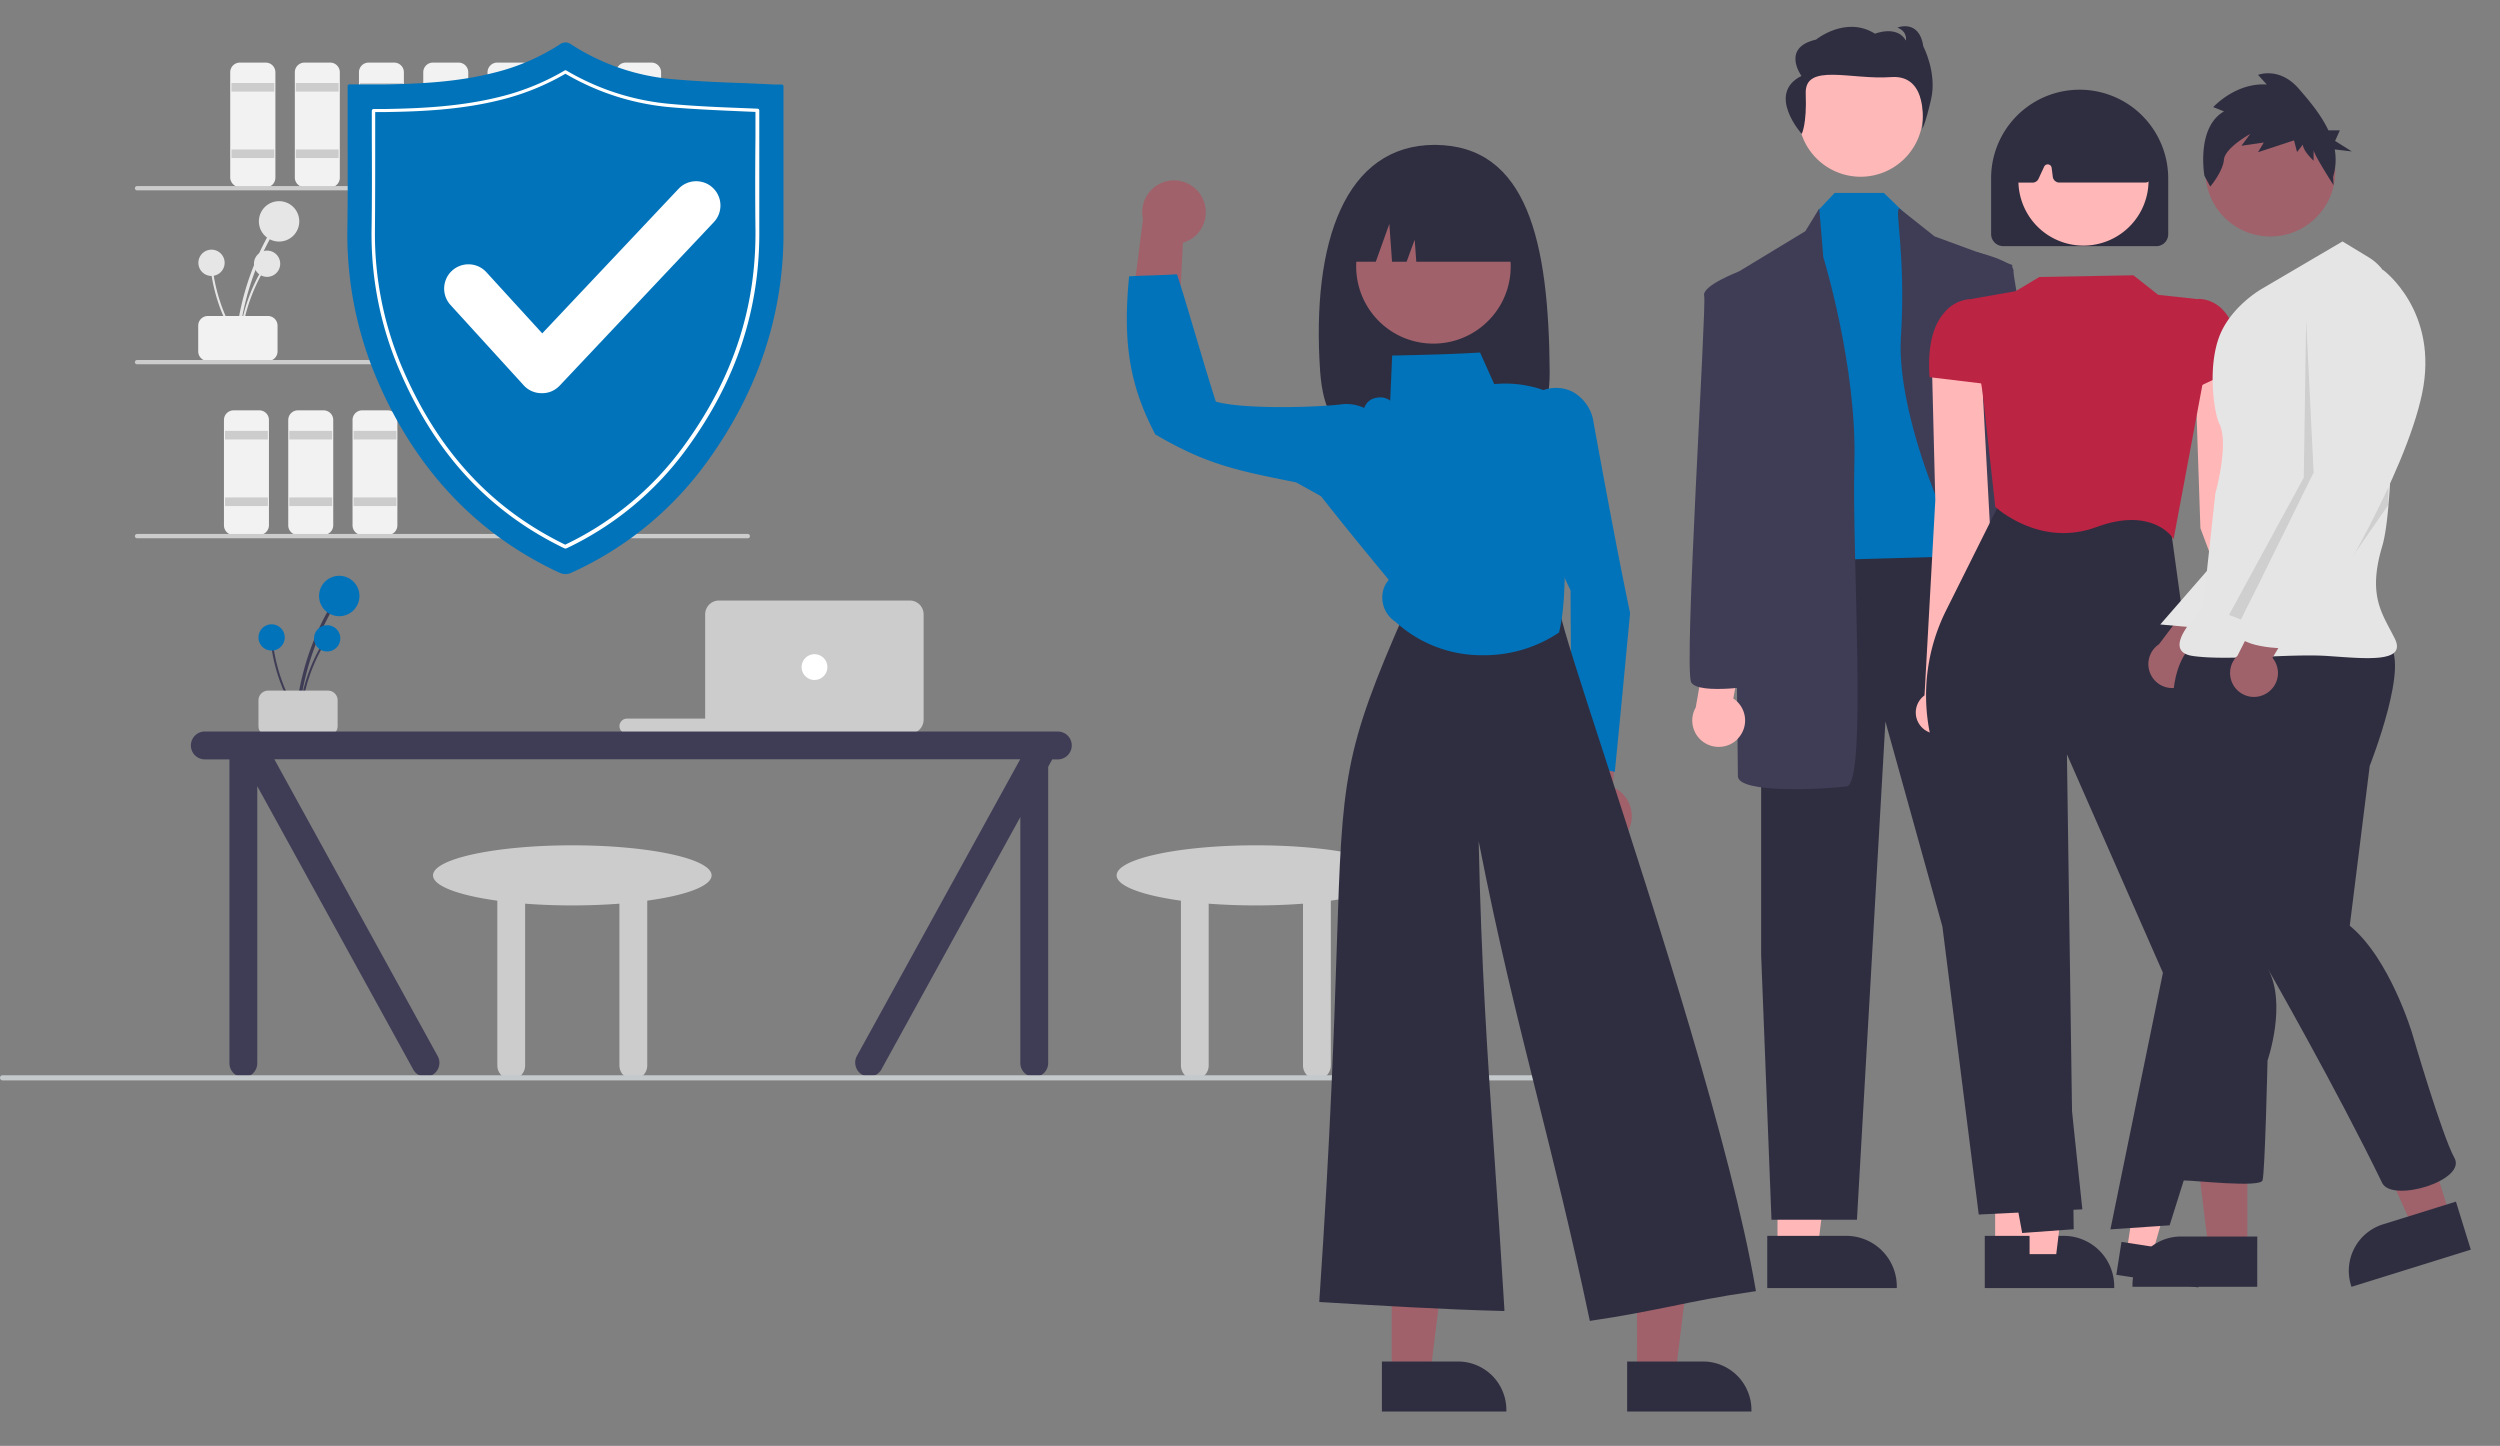 <svg id="Layer_1" data-name="Layer 1" xmlns="http://www.w3.org/2000/svg" xmlns:xlink="http://www.w3.org/1999/xlink" viewBox="0 0 619 358"><rect x="0" y="0" width="619" height="358" fill="#808080" stroke="none"/><defs><style>.cls-1{fill:none;}.cls-2{clip-path:url(#clip-path);}.cls-3{fill:#e6e6e6;}.cls-4{fill:#f2f2f2;}.cls-5{fill:#ccc;}.cls-6{fill:#3f3d56;}.cls-7{fill:#0073bb;}.cls-8{fill:#fff;}.cls-9{fill:#c4c9cc;}.cls-10{clip-path:url(#clip-path-2);}.cls-11{fill:#ffb7b7;}.cls-12{fill:#2f2e41;}.cls-13{fill:#ffb8b8;}.cls-14{fill:#bc2443;}.cls-15{fill:#9f616a;}.cls-16{fill:#a0616a;}.cls-17{fill:#e5e5e5;}.cls-18{opacity:0.1;isolation:isolate;}</style><clipPath id="clip-path"><rect class="cls-1" y="15.5" width="393" height="252"/></clipPath><clipPath id="clip-path-2"><rect class="cls-1" x="279" y="6.5" width="524" height="343"/></clipPath></defs><title>GroupInsurance</title><g class="cls-2"><path class="cls-3" d="M59.17,84.31a64.73,64.73,0,0,1,5.36-20.48c.8-1.8,1.69-3.57,2.66-5.29a.39.39,0,0,0,0-.3A.38.38,0,0,0,67,58a.42.42,0,0,0-.29,0,.4.4,0,0,0-.24.18A66.09,66.09,0,0,0,59.2,78.33c-.36,2-.64,4-.82,6-.05.51.74.51.79,0Z"/><path class="cls-3" d="M69.1,59.81a5,5,0,1,0-5-5A5,5,0,0,0,69.1,59.81Z"/><path class="cls-3" d="M59.68,84.44a41.92,41.92,0,0,1,3.48-13.28c.52-1.17,1.09-2.32,1.72-3.44a.25.25,0,0,0,0-.19.24.24,0,0,0-.11-.15.32.32,0,0,0-.19,0,.31.31,0,0,0-.16.11A42.86,42.86,0,0,0,59.7,80.57c-.24,1.28-.41,2.57-.53,3.87,0,.33.48.33.51,0Z"/><path class="cls-3" d="M66.12,68.55a3.25,3.25,0,1,0-3.24-3.25A3.24,3.24,0,0,0,66.12,68.55Z"/><path class="cls-3" d="M59,84.14a42.15,42.15,0,0,1-5.41-12.62c-.31-1.25-.56-2.51-.75-3.77a.27.27,0,0,0-.1-.17.24.24,0,0,0-.18,0,.27.27,0,0,0-.17.1.3.3,0,0,0-.06.18,42.92,42.92,0,0,0,4.31,13.25c.6,1.16,1.25,2.29,2,3.39C58.81,84.73,59.21,84.41,59,84.14Z"/><path class="cls-3" d="M52.36,68.32a3.25,3.25,0,1,0-3.24-3.24A3.24,3.24,0,0,0,52.36,68.32Z"/><path class="cls-4" d="M49.08,87V80.63a2.39,2.39,0,0,1,2.39-2.39H66.33a2.39,2.39,0,0,1,2.39,2.39V87a2.39,2.39,0,0,1-2.39,2.39H51.47A2.39,2.39,0,0,1,49.08,87Z"/><path class="cls-4" d="M65.8,46.34H59.43a2.39,2.39,0,0,1-1.69-.7A2.44,2.44,0,0,1,57,44V17.89a2.44,2.44,0,0,1,.7-1.69,2.39,2.39,0,0,1,1.69-.7H65.8a2.39,2.39,0,0,1,1.69.7,2.48,2.48,0,0,1,.7,1.69V44a2.48,2.48,0,0,1-.7,1.69A2.39,2.39,0,0,1,65.8,46.34Z"/><path class="cls-5" d="M67.92,20.55H57.31v2.13H67.92Z"/><path class="cls-5" d="M67.92,37H57.31v2.13H67.92Z"/><path class="cls-4" d="M81.72,46.34H75.35A2.39,2.39,0,0,1,73,44V17.89a2.39,2.39,0,0,1,2.39-2.39h6.37a2.35,2.35,0,0,1,1.68.7,2.39,2.39,0,0,1,.7,1.69V44a2.39,2.39,0,0,1-.7,1.69,2.35,2.35,0,0,1-1.68.7Z"/><path class="cls-5" d="M83.84,20.55H73.23v2.13H83.84Z"/><path class="cls-5" d="M83.84,37H73.23v2.13H83.84Z"/><path class="cls-4" d="M97.63,46.34H91.27A2.39,2.39,0,0,1,88.88,44V17.89a2.39,2.39,0,0,1,2.39-2.39h6.36A2.39,2.39,0,0,1,100,17.89V44a2.39,2.39,0,0,1-2.39,2.39Z"/><path class="cls-5" d="M99.76,20.55H89.14v2.13H99.76Z"/><path class="cls-5" d="M99.76,37H89.14v2.13H99.76Z"/><path class="cls-4" d="M106.12,89.41H99.76A2.39,2.39,0,0,1,97.37,87V61a2.39,2.39,0,0,1,2.39-2.39h6.36A2.39,2.39,0,0,1,108.51,61V87a2.39,2.39,0,0,1-2.39,2.39Z"/><path class="cls-5" d="M108.25,63.62H97.63v2.12h10.62Z"/><path class="cls-5" d="M108.25,80.1H97.63v2.13h10.62Z"/><path class="cls-4" d="M122,89.41h-6.37a2.35,2.35,0,0,1-1.68-.7,2.39,2.39,0,0,1-.7-1.69V61a2.39,2.39,0,0,1,.7-1.69,2.35,2.35,0,0,1,1.68-.7H122A2.39,2.39,0,0,1,124.43,61V87A2.39,2.39,0,0,1,122,89.41Z"/><path class="cls-5" d="M124.16,63.62H113.55v2.12h10.61Z"/><path class="cls-5" d="M124.16,80.1H113.55v2.13h10.61Z"/><path class="cls-4" d="M138,89.41h-6.37a2.39,2.39,0,0,1-1.69-.7,2.44,2.44,0,0,1-.7-1.69V61a2.44,2.44,0,0,1,.7-1.69,2.39,2.39,0,0,1,1.69-.7H138a2.39,2.39,0,0,1,1.69.7,2.44,2.44,0,0,1,.7,1.69V87a2.44,2.44,0,0,1-.7,1.69A2.39,2.39,0,0,1,138,89.41Z"/><path class="cls-5" d="M140.08,63.62H129.47v2.12h10.61Z"/><path class="cls-5" d="M140.08,80.1H129.47v2.13h10.61Z"/><path class="cls-4" d="M64.21,132.47H57.84a2.39,2.39,0,0,1-2.39-2.39V104a2.4,2.4,0,0,1,.7-1.7,2.44,2.44,0,0,1,1.69-.7h6.37a2.39,2.39,0,0,1,2.38,2.4v26.05a2.39,2.39,0,0,1-.7,1.69,2.35,2.35,0,0,1-1.68.7Z"/><path class="cls-5" d="M66.33,106.69H55.72v2.12H66.33Z"/><path class="cls-5" d="M66.33,123.17H55.72v2.13H66.33Z"/><path class="cls-4" d="M80.12,132.47H73.76a2.39,2.39,0,0,1-2.39-2.39V104a2.39,2.39,0,0,1,2.39-2.4h6.36a2.39,2.39,0,0,1,2.39,2.4v26.05a2.39,2.39,0,0,1-2.39,2.39Z"/><path class="cls-5" d="M82.25,106.69H71.63v2.12H82.25Z"/><path class="cls-5" d="M82.25,123.17H71.63v2.13H82.25Z"/><path class="cls-4" d="M96,132.47H89.67a2.35,2.35,0,0,1-1.68-.7,2.39,2.39,0,0,1-.7-1.69V104a2.39,2.39,0,0,1,2.38-2.4H96a2.39,2.39,0,0,1,2.39,2.4v26.05A2.39,2.39,0,0,1,96,132.47Z"/><path class="cls-5" d="M98.16,106.69H87.55v2.12H98.16Z"/><path class="cls-5" d="M98.16,123.17H87.55v2.13H98.16Z"/><path class="cls-4" d="M113.55,46.34h-6.37a2.35,2.35,0,0,1-1.68-.7,2.39,2.39,0,0,1-.7-1.69V17.89a2.39,2.39,0,0,1,.7-1.69,2.35,2.35,0,0,1,1.68-.7h6.37a2.39,2.39,0,0,1,2.39,2.39V44a2.39,2.39,0,0,1-2.39,2.39Z"/><path class="cls-5" d="M115.67,20.55H105.06v2.13h10.61Z"/><path class="cls-5" d="M115.67,37H105.06v2.13h10.61Z"/><path class="cls-4" d="M129.47,46.34H123.1a2.35,2.35,0,0,1-1.68-.7,2.45,2.45,0,0,1-.71-1.69V17.89a2.45,2.45,0,0,1,.71-1.69,2.35,2.35,0,0,1,1.68-.7h6.37a2.39,2.39,0,0,1,1.69.7,2.44,2.44,0,0,1,.7,1.69V44a2.44,2.44,0,0,1-.7,1.69,2.39,2.39,0,0,1-1.69.7Z"/><path class="cls-5" d="M131.59,20.55H121v2.13h10.61Z"/><path class="cls-5" d="M131.59,37H121v2.13h10.61Z"/><path class="cls-4" d="M145.39,46.34H139A2.39,2.39,0,0,1,136.63,44V17.89A2.39,2.39,0,0,1,139,15.5h6.37a2.35,2.35,0,0,1,1.68.7,2.39,2.39,0,0,1,.7,1.69V44a2.39,2.39,0,0,1-.7,1.69A2.35,2.35,0,0,1,145.39,46.34Z"/><path class="cls-5" d="M147.51,20.55H136.9v2.13h10.61Z"/><path class="cls-5" d="M147.51,37H136.9v2.13h10.61Z"/><path class="cls-4" d="M161.31,46.34h-6.37A2.39,2.39,0,0,1,152.55,44V17.89a2.39,2.39,0,0,1,2.39-2.39h6.37a2.35,2.35,0,0,1,1.68.7,2.39,2.39,0,0,1,.7,1.69V44a2.39,2.39,0,0,1-.7,1.69A2.35,2.35,0,0,1,161.31,46.34Z"/><path class="cls-5" d="M163.43,20.55H152.82v2.13h10.61Z"/><path class="cls-5" d="M163.43,37H152.82v2.13h10.61Z"/><path class="cls-5" d="M185.15,47.13H33.93a.51.51,0,0,1-.37-.15.55.55,0,0,1-.16-.38.55.55,0,0,1,.53-.53H185.15a.55.55,0,0,1,.38.16.51.51,0,0,1,.15.37.51.51,0,0,1-.53.53Z"/><path class="cls-5" d="M185.15,90.2H33.93a.51.51,0,0,1-.37-.15.55.55,0,0,1-.16-.38.55.55,0,0,1,.53-.53H185.15a.55.55,0,0,1,.38.16.51.51,0,0,1,.15.37.51.51,0,0,1-.53.53Z"/><path class="cls-5" d="M185.15,133.27H33.93a.51.51,0,0,1-.37-.15.55.55,0,0,1-.16-.38.55.55,0,0,1,.53-.53H185.15a.55.55,0,0,1,.38.16.51.51,0,0,1,.15.37.51.51,0,0,1-.53.53Z"/><path class="cls-5" d="M176.19,216.74c0-4.11-15.44-7.44-34.48-7.44s-34.49,3.33-34.49,7.44c0,2.64,6.35,4.95,15.92,6.27V263.8a3.43,3.43,0,0,0,3.44,3.45,3.42,3.42,0,0,0,2.44-1,3.45,3.45,0,0,0,1-2.44V223.75c3.65.28,7.58.43,11.68.43s8-.15,11.67-.43V263.8a3.45,3.45,0,0,0,5.89,2.44,3.49,3.49,0,0,0,1-2.44V223C169.85,221.69,176.19,219.38,176.19,216.74Z"/><path class="cls-6" d="M74.05,177.07a65.19,65.19,0,0,1,5.36-20.48q1.22-2.7,2.66-5.3a.42.42,0,0,0,0-.29.48.48,0,0,0-.18-.24.45.45,0,0,0-.3,0,.43.43,0,0,0-.24.18,65.72,65.72,0,0,0-7.3,20.19c-.37,2-.64,4-.83,6,0,.51.75.5.79,0Z"/><path class="cls-7" d="M84,152.57a5,5,0,1,0-5-5A5,5,0,0,0,84,152.57Z"/><path class="cls-6" d="M74.56,177.2A42.12,42.12,0,0,1,78,163.92c.52-1.18,1.1-2.32,1.73-3.44a.25.25,0,0,0-.1-.34.21.21,0,0,0-.19,0,.21.21,0,0,0-.15.11,42.64,42.64,0,0,0-4.74,13.1c-.24,1.29-.42,2.58-.54,3.88,0,.33.48.33.51,0Z"/><path class="cls-7" d="M81,161.31a3.25,3.25,0,1,0-3.24-3.25A3.25,3.25,0,0,0,81,161.31Z"/><path class="cls-6" d="M73.92,176.9a42.26,42.26,0,0,1-5.41-12.62q-.47-1.87-.75-3.78a.27.27,0,0,0-.1-.16.26.26,0,0,0-.19-.05.23.23,0,0,0-.16.1.21.21,0,0,0-.06.18,42.66,42.66,0,0,0,4.31,13.25c.6,1.16,1.25,2.29,2,3.39C73.69,177.49,74.1,177.17,73.92,176.9Z"/><path class="cls-7" d="M67.25,161.08A3.25,3.25,0,1,0,64,157.83,3.24,3.24,0,0,0,67.25,161.08Z"/><path class="cls-5" d="M64,179.77v-6.38A2.39,2.39,0,0,1,66.36,171H81.22a2.35,2.35,0,0,1,1.68.7,2.39,2.39,0,0,1,.7,1.69v6.38a2.36,2.36,0,0,1-.7,1.69,2.4,2.4,0,0,1-1.68.71H66.36a2.45,2.45,0,0,1-1.69-.71A2.36,2.36,0,0,1,64,179.77Z"/><path class="cls-5" d="M197.15,177.93H155.24a1.86,1.86,0,0,0,0,3.72h41.91a1.86,1.86,0,0,0,0-3.72Z"/><path class="cls-5" d="M225.28,181.65H178.05a3.48,3.48,0,0,1-3.45-3.46V152.14a3.47,3.47,0,0,1,1-2.45,3.41,3.41,0,0,1,2.43-1h47.23a3.41,3.41,0,0,1,2.43,1,3.46,3.46,0,0,1,1,2.45v26.05a3.47,3.47,0,0,1-3.44,3.46Z"/><path class="cls-8" d="M201.66,168.36a3.19,3.19,0,1,0-3.18-3.19A3.19,3.19,0,0,0,201.66,168.36Z"/><path class="cls-5" d="M345.46,216.74c0-4.11-15.44-7.44-34.49-7.44s-34.49,3.33-34.49,7.44c0,2.64,6.35,4.95,15.92,6.27V263.8a3.45,3.45,0,0,0,1,2.44,3.44,3.44,0,0,0,4.87,0,3.45,3.45,0,0,0,1-2.44V223.75c3.65.28,7.58.43,11.68.43s8-.15,11.67-.43V263.8a3.45,3.45,0,0,0,5.89,2.44,3.49,3.49,0,0,0,1-2.44V223C339.11,221.69,345.46,219.38,345.46,216.74Z"/><path class="cls-6" d="M261.89,181.12H50.71a3.46,3.46,0,0,0-2.44,5.9,3.48,3.48,0,0,0,2.44,1h6.1v75.24a3.45,3.45,0,0,0,5.89,2.44,3.49,3.49,0,0,0,1-2.44v-68.6l38.66,70.23a3.46,3.46,0,0,0,4.71,1.26,3.46,3.46,0,0,0,1.27-4.72L67.93,188H252.6v0l-40.39,73.37a3.45,3.45,0,1,0,6,3.46l34.42-62.52v60.89a3.45,3.45,0,1,0,6.9,0V189.85l1-1.82h1.39a3.46,3.46,0,0,0,2.44-5.9,3.45,3.45,0,0,0-2.44-1Z"/><path class="cls-9" d="M392.37,267.5H.63a.6.6,0,0,1-.44-.19.6.6,0,0,1-.19-.44.64.64,0,0,1,.19-.45.6.6,0,0,1,.44-.19H392.37a.64.64,0,0,1,.45.19.63.63,0,0,1-.45,1.08Z"/></g><g class="cls-10"><path class="cls-11" d="M494,309.21h9.94l4.73-38.44H494Z"/><path class="cls-12" d="M491.43,306H511a12.5,12.5,0,0,1,12.48,12.51v.41H491.43Z"/><path class="cls-11" d="M440.11,309.21h9.95l4.73-38.44H440.11Z"/><path class="cls-12" d="M437.57,306h19.59a12.51,12.51,0,0,1,12.49,12.51v.41H437.57Z"/><path class="cls-12" d="M436.06,135v101.5L438.62,302h21.16l7.05-123.34,14.11,50.75,9,71.31,25.65-1.29L498.25,135Z"/><path class="cls-13" d="M460.65,43.76a15.42,15.42,0,1,0-15.38-15.42A15.41,15.41,0,0,0,460.65,43.76Z"/><path class="cls-7" d="M454.26,47.77l-4.1,4.34-3.84,86.72,45.52-1.28-10.9-75.81-9.62-9.23-4.88-4.74Z"/><path class="cls-6" d="M447,57.24l3.45-5.62,1,12.05s8.34,27,7.7,50.75,3.2,79.66-1.93,80.3-26.92,1.93-26.92-2.57-1.29-124-1.29-124Z"/><path class="cls-6" d="M470.29,51.62,479,58.53l19.24,7.07s0,82.22,3.85,101.5S513,188.3,504,188.94s-8.34-2.57-8.34-2.57,6.42-32.12-1.92-38.55-24.36-43.68-23.08-64.24S469,51.62,470.29,51.62Z"/><path class="cls-12" d="M446.1,33.16s1.3-2.3,1-10,11.37-3.33,21.13-4.07,7.7,12.83,7.7,12.83.7-.8,2.21-7.35-1.92-13.07-1.92-13.07c-1-6.88-6.44-4.67-6.44-4.67,2.62,1,2.12,3.2,2.12,3.2-2.22-3.89-7.65-1.69-7.65-1.69C457,3.8,449.66,9.8,449.66,9.8c-8.75,2-3.62,9-3.62,9C437.24,23.22,446.1,33.16,446.1,33.16Z"/><path class="cls-11" d="M430.31,182.86a6.51,6.51,0,0,0-1.15-9.91l2.77-14.6-8.44-3.85-3.63,20.67a6.53,6.53,0,0,0,6.29,9.73,6.46,6.46,0,0,0,4.16-2Z"/><path class="cls-6" d="M432.21,68.16l-1.7-.91s-9.2,3.48-8.56,6-5.13,92.51-3.2,95.72,17.31.64,17.31.64Z"/><path class="cls-11" d="M505.4,176.8a6.49,6.49,0,0,1-2.43-4.93,6.51,6.51,0,0,1,2.2-5l-4.76-14.07,7.83-5,6.45,20a6.53,6.53,0,0,1-9.29,9.05Z"/><path class="cls-6" d="M497.89,164.54s15.59.41,17.05-3-16.67-91.72-16.39-94.35-9.31-4.81-9.31-4.81l-1.56,1.14Z"/><path class="cls-11" d="M566.81,168.51l-9.65-47.41-4.25-35-9.39,6.09,1.3,38.59,15,40a5.22,5.22,0,0,0,.63,5.8,5.17,5.17,0,0,0,2.55,1.67,5.25,5.25,0,0,0,3-.05,5.1,5.1,0,0,0,2.5-1.73,5.17,5.17,0,0,0,1.12-2.83,5.2,5.2,0,0,0-2.84-5.09Z"/><path class="cls-11" d="M476.51,172.17l2.67-48.3-.88-35.26,12.42,4.66,2.07,38.36-9,41.73a5.22,5.22,0,0,1,.22,5.83,5.13,5.13,0,0,1-2.28,2,5.19,5.19,0,0,1-3,.4,5.06,5.06,0,0,1-2.73-1.35,5.23,5.23,0,0,1-1.31-5.68,5.28,5.28,0,0,1,1.86-2.41Z"/><path class="cls-11" d="M502.53,312.61h6.34l3-24.53h-9.37Z"/><path class="cls-12" d="M500.91,310.53h12.5a8,8,0,0,1,8,8v.26H500.91Z"/><path class="cls-11" d="M526.57,309.8l6.27,1L539.57,287l-9.26-1.44Z"/><path class="cls-12" d="M525.28,307.49l12.36,1.92h0a7.94,7.94,0,0,1,5.21,3.17,8,8,0,0,1,1.44,5.94l0,.25L524,315.64Z"/><path class="cls-12" d="M500.66,305.29l0-.18-23-124.48a47.09,47.09,0,0,1,4.15-29.4l13.91-27.87,41.5,5.63,4.89,35.48,17.45,67.69v.06l-22.36,71.17-14.66,1,13-63.53-23.77-54.09,1.68,117.59Z"/><path class="cls-14" d="M538.17,133.54l-.27-.43c0-.08-5.09-7.69-18.81-2.61-14,5.19-24.85-4.83-25-4.93l-.05,0L490.9,97.19l-3.74-23,11.92-2.09,5.86-3.52,23.29-.42L534.36,73l10.07,1.1.92,21v0Z"/><path class="cls-14" d="M541.51,97.07V79.13L544.34,74h.12a8.55,8.55,0,0,1,5.86,2.67c2.84,2.9,4.13,7.73,3.83,14.35v.13Z"/><path class="cls-14" d="M492.17,95.13l-14.42-1.74v-.16c-.5-7.21.76-12.56,3.73-15.91a9.11,9.11,0,0,1,5.91-3.22h.08l3.91,3.56Z"/><path class="cls-12" d="M533.94,60.94H496A3,3,0,0,1,493,58V44.22a21.91,21.91,0,0,1,30.32-20.33,21.59,21.59,0,0,1,7.12,4.77,22,22,0,0,1,6.41,15.56V58a2.94,2.94,0,0,1-.86,2.08,2.91,2.91,0,0,1-2.08.87Z"/><path class="cls-11" d="M515.84,60.81A16.11,16.11,0,1,0,499.76,44.7,16.09,16.09,0,0,0,515.84,60.81Z"/><path class="cls-12" d="M531.12,45.2H509.89a1.63,1.63,0,0,1-1.62-1.44l-.28-2.2a1,1,0,0,0-.26-.56,1,1,0,0,0-.56-.29,1,1,0,0,0-.61.1,1,1,0,0,0-.43.46l-1.39,3a1.61,1.61,0,0,1-.6.69,1.64,1.64,0,0,1-.88.26H500a1.63,1.63,0,0,1-1.21-.54,1.7,1.7,0,0,1-.34-.58,1.74,1.74,0,0,1-.08-.68l1.27-13.3a1.71,1.71,0,0,1,.94-1.34,33.15,33.15,0,0,1,29.3,0,1.62,1.62,0,0,1,.92,1.26l1.91,13.29a1.78,1.78,0,0,1,0,.69,1.53,1.53,0,0,1-.34.61,1.62,1.62,0,0,1-.55.42,1.64,1.64,0,0,1-.68.15Z"/><path class="cls-15" d="M539.85,170a5.88,5.88,0,0,0,3.89-6,6,6,0,0,0-.74-2.44l13.76-15.72L546,144.36l-11.43,15.15a5.92,5.92,0,0,0-2,7.59,5.9,5.9,0,0,0,7.28,2.91Z"/><path class="cls-15" d="M556.44,309.3h-9.59l-4.57-37.09h14.17Z"/><path class="cls-12" d="M558.89,318.62H528v-.4a12,12,0,0,1,12-12.06h18.9Z"/><path class="cls-15" d="M606.68,301.26l-9.17,2.85L582.18,270l13.52-4.2Z"/><path class="cls-12" d="M611.77,309.42l-29.55,9.2-.11-.38a12.06,12.06,0,0,1,7.93-15.1h0l18.05-5.62Z"/><path class="cls-3" d="M549.09,138.31l-14.21,16.31,11.13,1Z"/><path class="cls-12" d="M543.54,159.34s-4.94,2.47-5.55,13.6,1.85,40.19,1.85,40.19-2.47,13,0,24.73-2.47,54.41.62,54.41,19.13,1.85,19.74,0,1.24-29.68,1.24-29.68,4.93-14.22,0-22.87c0,0,17.23,30.15,28.38,53.17,2.44,5,21-.62,17.9-6.18s-10.49-30.92-10.49-30.92-5.56-18.55-15.43-26.58l4.94-39.58s10.49-26.58,4.32-30.29S543.54,159.34,543.54,159.34Z"/><path class="cls-16" d="M562.05,58.55a16.08,16.08,0,1,0-16-16.08A16.07,16.07,0,0,0,562.05,58.55Z"/><path class="cls-17" d="M580,59.78,560,71.53s-7.63,4.31-10.49,11.75c-3,7.92-1.27,19.08,0,21.64,2.47,4.94-1,17.31-1,17.31l-3.09,28.44s-11.11,10.51-2.47,11.75,24.07-.62,33.33,0,19.74,1.85,16.66-4.33-6.79-10.51-3.09-22.88c2.9-9.67,2.77-45.85,2.58-61.13a12.3,12.3,0,0,0-6-10.4Z"/><path class="cls-18" d="M571,79.26,572.85,117l-17.94,36.41-3-1.16,18.51-34Z"/><path class="cls-18" d="M591.36,125v-4.33l-21,34.62Z"/><path class="cls-12" d="M550.67,27.58,548,26.52s5.54-6.12,13.26-5.59l-2.17-2.39s5.3-2.13,10.12,3.46c2.54,2.93,5.47,6.38,7.3,10.27h2.84l-1.18,2.62,4.15,2.61L578.08,37a14.67,14.67,0,0,1-.4,6.78l.11,2.07s-4.94-7.66-4.94-8.72v2.66s-2.65-2.4-2.65-4l-1.45,1.86L568,34.76l-8.92,2.93,1.44-2.4-5.54.8,2.17-2.92s-6.27,3.45-6.51,6.38-3.38,6.65-3.38,6.65l-1.44-2.66S543.68,31.57,550.67,27.58Z"/><path class="cls-15" d="M561.05,171.76a6,6,0,0,0,1.88-1.71,5.86,5.86,0,0,0,1-2.35,5.78,5.78,0,0,0-.1-2.55,5.9,5.9,0,0,0-1.16-2.27L573.4,145l-10.83.45L554,162.36a5.92,5.92,0,0,0,2.9,10.08,5.88,5.88,0,0,0,4.14-.68Z"/><path class="cls-17" d="M585.5,67.83l4.63-.93S604,77.1,599.7,97.5s-23.45,51.32-23.45,51.32-4.32,5.57-5.56,6.8-3.7,0-2.46,1.86-1.86,3.09-1.86,3.09-13.57,0-12.34-4.95,22.22-40.19,22.22-40.19l-3.09-32.77S570.69,66.59,585.5,67.83Z"/><path class="cls-12" d="M383.7,91.91C383.85,112.1,371,109,355.28,109s-27,3-28.42-17.13c-2.17-32,6.22-56,28.42-56C378.25,36,383.46,59.91,383.7,91.91Z"/><path class="cls-16" d="M297.74,49.09a7.87,7.87,0,0,1,.15,6.64,7.78,7.78,0,0,1-5,4.37l-1.43,27.84-11.65-8.59L283,54.24a7.87,7.87,0,0,1,14.76-5.15Z"/><path class="cls-16" d="M402.74,206.41a7.86,7.86,0,0,0,1.21-3.17,7.89,7.89,0,0,0-1.88-6.36,7.89,7.89,0,0,0-2.75-2l2.06-27.79-12.62,7,0,25.32a7.87,7.87,0,0,0,14,6.95Z"/><path class="cls-16" d="M344.59,340.23h9.55l4.54-36.89H344.59Z"/><path class="cls-12" d="M342.16,337.11H361a12,12,0,0,1,4.59.91,12.29,12.29,0,0,1,3.89,2.6,12.06,12.06,0,0,1,3.5,8.49v.39H342.16Z"/><path class="cls-16" d="M405.32,340.23h9.54l4.54-36.89H405.31Z"/><path class="cls-12" d="M402.88,337.11h18.8a12,12,0,0,1,4.58.91,12.18,12.18,0,0,1,3.89,2.6,12,12,0,0,1,2.59,3.9,11.9,11.9,0,0,1,.92,4.59v.39H402.88Z"/><path class="cls-7" d="M399.87,191.1l-.42-.08c-3.47-.63-7-1.26-10.09-1.93l-.3-.07v-.31c-.05-14.14-.11-28.28-.19-42.54a90.1,90.1,0,0,1-9-48.2l0-.18.14-.1a9.24,9.24,0,0,1,9.3-.72,10.3,10.3,0,0,1,5.29,7.84c2.82,15.37,5.73,31.28,9,46.95v.12c-1.21,12.78-2.45,26-3.73,38.8Z"/><path class="cls-12" d="M393.65,327.08l-.08-.36c-4.46-21.16-8.77-38.39-12.94-55.06-5-20-9.73-38.9-14.51-63.39.65,30.89,2.18,53.08,3.93,78.58.79,11.52,1.61,23.43,2.44,37.33l0,.42h-.43c-14.94-.38-30.24-1.31-45-2.2l-.39,0,0-.39c2.81-41.39,3.68-68.28,4.33-87.92,1.35-41.43,1.56-47.79,17-82.85.58-1.33,4.07-5.26,7.89-4.66l30.31,4.72.05.27c.85,4.31,5.1,17.41,11,35.53,12.55,38.75,31.53,97.3,37.45,132.2l.07.39-.4.06c-8.6,1.23-14.8,2.5-20.79,3.74C407.85,324.63,402,325.83,394,327Z"/><path class="cls-7" d="M367.31,162.23a31.56,31.56,0,0,1-21.81-8.29,7.17,7.17,0,0,1-3-7.87,6.71,6.71,0,0,1,1.36-2.5c-5.62-6.81-11.42-13.85-17-21l-.16-.2.18-.34c3.63-7,7.39-14.15,11-21.25a3.76,3.76,0,0,1,1.19-1.57,3.85,3.85,0,0,1,1.83-.73,4.25,4.25,0,0,1,1.74,0,4.32,4.32,0,0,1,1.59.72V99c.15-3.6.31-7.2.46-10.61l0-.36h.36c6.94-.15,14.11-.31,21.16-.73l.26,0,3.5,7.81a28.55,28.55,0,0,1,16.4,3.34l.23.12,0,.26a159.14,159.14,0,0,0,.91,40.32c-.11,6.09-.23,12.32-1.46,17.28l0,.15-.12.08A33.16,33.16,0,0,1,367.31,162.23Z"/><path class="cls-7" d="M337.54,128.34l-.46-.21c-5.44-2.73-10.89-5.76-16.16-8.69l-.73-.15c-13.88-2.79-21.53-4.32-34.05-11.68l-.09-.06-.06-.1c-6.27-12-8-22.49-6.45-38.71l0-.32.33,0c1.35-.11,3.57-.18,5.71-.25s4.23-.14,5.55-.25l.3,0,.1.29c1.64,5.08,3,9.81,4.51,14.83s3.09,10.48,5,16.4c7,2,25.73,1.41,31.56.62a10.47,10.47,0,0,1,9.11,4.14l.11.14,0,.17c-1.28,7.85-2.76,15.74-4.18,23.37Z"/><path class="cls-16" d="M371.71,75.14a19.13,19.13,0,1,0-25.95,7.62A19.18,19.18,0,0,0,371.71,75.14Z"/><path class="cls-12" d="M333.09,64.8h7.56L344,55.44l.67,9.36h3.61l2-5.46.39,5.46h26.86a20.26,20.26,0,0,0-20.24-20.28h-3.9A20.26,20.26,0,0,0,333.09,64.8Z"/></g><path class="cls-7" d="M193.55,21.47v2.25c0,10.93-.1,21.87,0,32.8.26,21.4-6.44,40.51-18.93,57.66a83.42,83.42,0,0,1-33.28,27.18,2.92,2.92,0,0,1-1.38.35,2.85,2.85,0,0,1-1.37-.35c-21-9.77-35.4-25.86-44.55-46.89a90.32,90.32,0,0,1-7.65-37.79c.15-11,0-22,0-33V21.33H95c9.18-.13,18.32-.6,27.28-2.87a53.31,53.31,0,0,0,16.46-7.07A1.89,1.89,0,0,1,140,11a1.87,1.87,0,0,1,1.22.44,55.4,55.4,0,0,0,25.59,8.69c8.25.74,16.55,1,24.84,1.34C192.22,21.48,192.8,21.47,193.55,21.47Z"/><path class="cls-7" d="M140,142.15a3.77,3.77,0,0,1-1.58-.4c-20.18-9.37-35.25-25.23-44.77-47.11a91.29,91.29,0,0,1-7.64-38c.11-7.64.09-15.36.06-22.85V21.34a.44.44,0,0,1,.44-.44h8.54c8.74-.13,18.08-.56,27.17-2.87a53,53,0,0,0,16.33-7,2.32,2.32,0,0,1,2.93,0,54.82,54.82,0,0,0,25.39,8.6c5.73.51,11.64.76,17.32.95,2.49.11,5,.21,7.49.35h1.87a.44.44,0,0,1,.44.44V33.94c0,7.4,0,15.06,0,22.59.25,20.77-6.14,40.26-19,57.92a84.14,84.14,0,0,1-33.44,27.32A3.62,3.62,0,0,1,140,142.15ZM86.9,21.78v12c0,7.49.06,15.25-.06,22.86a90.45,90.45,0,0,0,7.65,37.61c9.43,21.68,24.34,37.38,44.33,46.67a2.45,2.45,0,0,0,1.19.31,2.52,2.52,0,0,0,1.2-.31,83.27,83.27,0,0,0,33.11-27c12.75-17.51,19.11-36.81,18.84-57.39-.08-7.53-.06-15.2,0-22.59v-12h-1.49c-2.49-.12-5-.23-7.48-.33-5.73-.25-11.59-.5-17.36-1A55.63,55.63,0,0,1,141,11.81a1.47,1.47,0,0,0-2,0,54,54,0,0,1-16.6,7.13c-9.21,2.26-18.61,2.69-27.36,2.83H86.9Z"/><path class="cls-8" d="M140,135.8h-.19c-18.49-8.91-31.79-23.15-40.64-43.53A85.2,85.2,0,0,1,92,56.8c.12-7.7.09-15.46.06-22.94V27.43a.44.44,0,0,1,.13-.31.46.46,0,0,1,.31-.13h2.66c9.1-.14,18.86-.6,28.53-3a59.73,59.73,0,0,0,16.11-6.53.46.46,0,0,1,.22-.06.43.43,0,0,1,.22.06,61,61,0,0,0,26.1,8.3c5.91.54,11.87.79,17.63,1l3.6.15a.42.42,0,0,1,.3.13.43.43,0,0,1,.13.3v6.76c0,7.37,0,15,0,22.54.23,19.72-5.61,37.49-17.86,54.31a78.15,78.15,0,0,1-29.94,24.85.42.42,0,0,1-.22,0ZM92.9,27.8v6c0,7.51,0,15.29-.06,22.94a84.5,84.5,0,0,0,7.1,35.12c8.75,20.07,21.85,34.17,40,43a77.38,77.38,0,0,0,29.42-24.49c12.14-16.66,17.92-34.26,17.69-53.78-.09-7.54-.07-15.18,0-22.57V27.71L184,27.58c-5.73-.25-11.74-.5-17.66-1A62.05,62.05,0,0,1,140,18.26a60.88,60.88,0,0,1-16.11,6.49c-9.77,2.44-19.59,2.87-28.74,3-.74,0-1.49,0-2.23,0Z"/><path class="cls-8" d="M134.1,97.35a6,6,0,0,1-2.4-.49,5.89,5.89,0,0,1-2-1.42L111.55,75.52a6,6,0,0,1,8.88-8.12l13.83,15.14L168,46.76A6,6,0,0,1,176.75,55L138.54,95.52a6.25,6.25,0,0,1-2,1.38A5.9,5.9,0,0,1,134.1,97.35Z"/></svg>